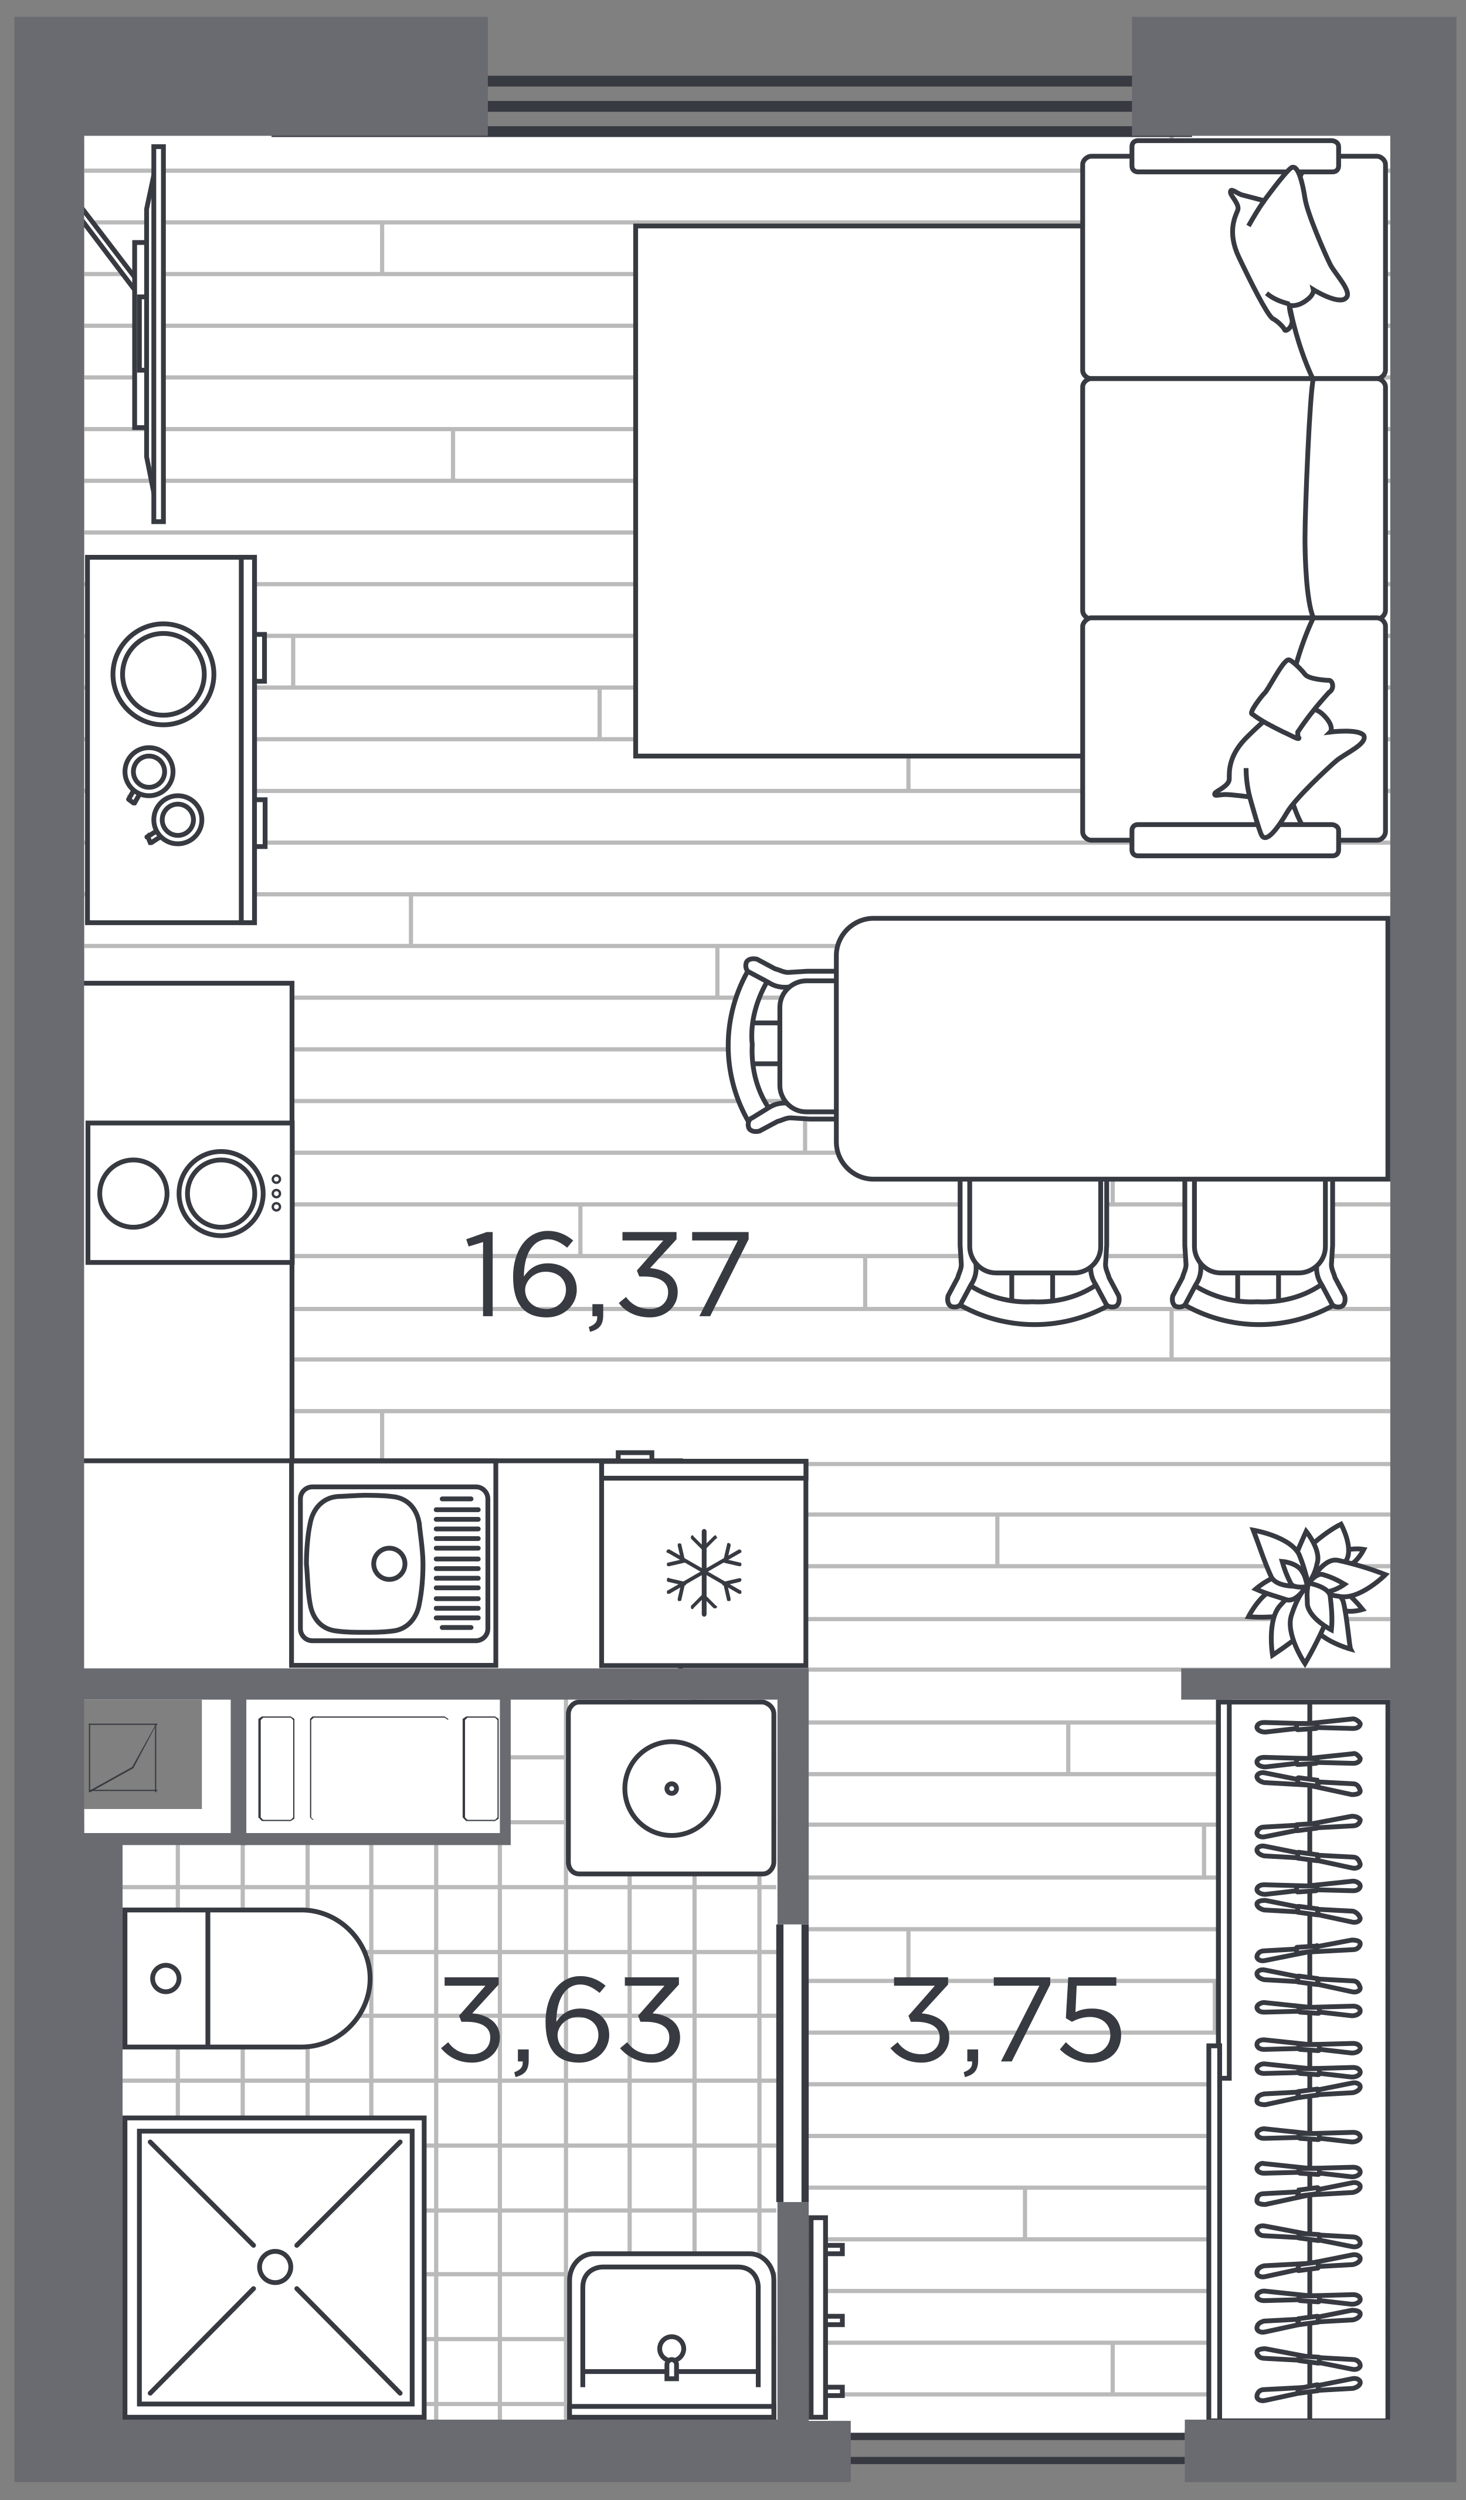 <?xml version="1.0" encoding="utf-8"?>
<!-- Generator: Adobe Illustrator 26.0.2, SVG Export Plug-In . SVG Version: 6.00 Build 0)  -->
<svg version="1.1" xmlns="http://www.w3.org/2000/svg" xmlns:xlink="http://www.w3.org/1999/xlink" x="0px" y="0px"
	 viewBox="0 0 122 208" style="enable-background:new 0 0 122 208;" xml:space="preserve">
<rect x="0" y="0" width="122" height="208" fill="#808080" stroke="none"/>
<style type="text/css">
	.st0{fill-rule:evenodd;clip-rule:evenodd;fill:#FFFFFF;}
	.st1{clip-path:url(#SVGID_00000129205229741652394140000012303257324941820061_);}
	.st2{fill:none;stroke:#BABABA;stroke-width:0.35;stroke-miterlimit:10;}
	.st3{clip-path:url(#SVGID_00000017486476587598589170000013054357212828849814_);}
	.st4{fill:#FFFFFF;stroke:#373A41;stroke-width:0.4;stroke-miterlimit:10;}
	.st5{fill-rule:evenodd;clip-rule:evenodd;fill:#FFFFFF;stroke:#373A41;stroke-width:0.4;stroke-miterlimit:10;}
	
		.st6{fill-rule:evenodd;clip-rule:evenodd;fill:#FFFFFF;stroke:#373A41;stroke-width:0.4;stroke-linecap:round;stroke-linejoin:round;stroke-miterlimit:10;}
	.st7{fill-rule:evenodd;clip-rule:evenodd;fill:#373A41;}
	.st8{fill-rule:evenodd;clip-rule:evenodd;fill:#FFFFFF;stroke:#373A41;stroke-width:0.2;stroke-miterlimit:10;}
	.st9{fill:none;stroke:#373A41;stroke-width:0.4;stroke-miterlimit:10;}
	.st10{fill-rule:evenodd;clip-rule:evenodd;fill:#696B71;}
	.st11{fill:#373A41;}
</style>
<g id="apartments">
	<polygon id="APT-97" class="st0" points="7.3,11.3 115.7,11.3 115.7,201.3 98.6,201.3 98.6,202.4 69.8,202.4 69.8,201.3 7.2,201.5 
		7,150.5 16.8,150.5 16.8,141.4 7,141.4 	"/>
</g>
<g id="texture">
	<g>
		<defs>
			<polygon id="SVGID_1_" points="9.1,201.7 9.1,153 42.1,153 42.1,141.3 64.6,141.3 64.6,201.7 			"/>
		</defs>
		<use xlink:href="#SVGID_1_"  style="overflow:visible;fill:#FFFFFF;"/>
		<clipPath id="SVGID_00000172402366064901154790000018241853867937163909_">
			<use xlink:href="#SVGID_1_"  style="overflow:visible;"/>
		</clipPath>
		<g style="clip-path:url(#SVGID_00000172402366064901154790000018241853867937163909_);">
			<g>
				<line class="st2" x1="64.9" y1="140.9" x2="-19.1" y2="140.9"/>
				<line class="st2" x1="64.9" y1="146.2" x2="-19.1" y2="146.2"/>
				<line class="st2" x1="64.9" y1="151.6" x2="-19.1" y2="151.6"/>
				<line class="st2" x1="64.9" y1="157" x2="-19.1" y2="157"/>
				<line class="st2" x1="64.9" y1="162.4" x2="-19.1" y2="162.4"/>
				<line class="st2" x1="64.9" y1="167.7" x2="-19.1" y2="167.7"/>
				<line class="st2" x1="64.9" y1="173.1" x2="-19.1" y2="173.1"/>
				<line class="st2" x1="64.9" y1="178.5" x2="-19.1" y2="178.5"/>
				<line class="st2" x1="64.9" y1="183.9" x2="-19.1" y2="183.9"/>
				<line class="st2" x1="64.9" y1="189.2" x2="-19.1" y2="189.2"/>
				<line class="st2" x1="64.9" y1="194.6" x2="-19.1" y2="194.6"/>
				<line class="st2" x1="64.9" y1="200" x2="-19.1" y2="200"/>
				<line class="st2" x1="64.9" y1="205.3" x2="-19.1" y2="205.3"/>
			</g>
			<g>
				<line class="st2" x1="4.1" y1="139.1" x2="4.1" y2="223.1"/>
				<line class="st2" x1="9.5" y1="139.1" x2="9.5" y2="223.1"/>
				<line class="st2" x1="14.8" y1="139.1" x2="14.8" y2="223.1"/>
				<line class="st2" x1="20.2" y1="139.1" x2="20.2" y2="223.1"/>
				<line class="st2" x1="25.6" y1="139.1" x2="25.6" y2="223.1"/>
				<line class="st2" x1="30.9" y1="139.1" x2="30.9" y2="223.1"/>
				<line class="st2" x1="36.3" y1="139.1" x2="36.3" y2="223.1"/>
				<line class="st2" x1="41.6" y1="139.1" x2="41.6" y2="223.1"/>
				<line class="st2" x1="47.1" y1="139.1" x2="47.1" y2="223.1"/>
				<line class="st2" x1="52.4" y1="139.1" x2="52.4" y2="223.1"/>
				<line class="st2" x1="57.8" y1="139.1" x2="57.8" y2="223.1"/>
				<line class="st2" x1="63.2" y1="139.1" x2="63.2" y2="223.1"/>
			</g>
		</g>
	</g>
	<g>
		<defs>
			<polygon id="SVGID_00000176746463154755737660000014802972379570114187_" points="67.3,141.3 7,141.3 7,11.2 115.7,11.2 
				115.7,202.1 67.3,202.2 			"/>
		</defs>
		<use xlink:href="#SVGID_00000176746463154755737660000014802972379570114187_"  style="overflow:visible;fill:#FFFFFF;"/>
		<clipPath id="SVGID_00000151504188931534713660000008943941231639593898_">
			<use xlink:href="#SVGID_00000176746463154755737660000014802972379570114187_"  style="overflow:visible;"/>
		</clipPath>
		<g style="clip-path:url(#SVGID_00000151504188931534713660000008943941231639593898_);">
			<g>
				<line class="st2" x1="-53.7" y1="104.5" x2="168.5" y2="104.5"/>
				<line class="st2" x1="-53.7" y1="100.2" x2="168.5" y2="100.2"/>
				<line class="st2" x1="-53.7" y1="95.9" x2="168.5" y2="95.9"/>
				<line class="st2" x1="-53.7" y1="91.6" x2="168.5" y2="91.6"/>
				<line class="st2" x1="-53.7" y1="87.3" x2="168.5" y2="87.3"/>
				<line class="st2" x1="-53.7" y1="83" x2="168.5" y2="83"/>
				<line class="st2" x1="-53.7" y1="78.7" x2="168.5" y2="78.7"/>
				<line class="st2" x1="-53.7" y1="74.4" x2="168.5" y2="74.4"/>
				<line class="st2" x1="-53.7" y1="70.1" x2="168.5" y2="70.1"/>
				<line class="st2" x1="-53.7" y1="65.8" x2="168.5" y2="65.8"/>
				<line class="st2" x1="-53.7" y1="61.5" x2="168.5" y2="61.5"/>
				<line class="st2" x1="-53.7" y1="57.2" x2="168.5" y2="57.2"/>
				<line class="st2" x1="-53.7" y1="52.9" x2="168.5" y2="52.9"/>
				<line class="st2" x1="-53.7" y1="48.6" x2="168.5" y2="48.6"/>
				<line class="st2" x1="-53.7" y1="44.3" x2="168.5" y2="44.3"/>
				<line class="st2" x1="-53.7" y1="40" x2="168.5" y2="40"/>
				<line class="st2" x1="-53.7" y1="35.7" x2="168.5" y2="35.7"/>
				<line class="st2" x1="-53.7" y1="31.4" x2="168.5" y2="31.4"/>
				<line class="st2" x1="-53.7" y1="27.1" x2="168.5" y2="27.1"/>
				<line class="st2" x1="-53.7" y1="22.8" x2="168.5" y2="22.8"/>
				<line class="st2" x1="-53.7" y1="18.5" x2="168.5" y2="18.5"/>
				<line class="st2" x1="-53.7" y1="14.2" x2="168.5" y2="14.2"/>
				<line class="st2" x1="-53.7" y1="9.9" x2="168.5" y2="9.9"/>
				<line class="st2" x1="-53.7" y1="5.6" x2="168.5" y2="5.6"/>
				<g>
					<line class="st2" x1="6.2" y1="18.5" x2="6.2" y2="14.2"/>
					<line class="st2" x1="31.8" y1="22.8" x2="31.8" y2="18.5"/>
					<line class="st2" x1="57.4" y1="27.1" x2="57.4" y2="22.8"/>
					<line class="st2" x1="83" y1="31.4" x2="83" y2="27.1"/>
					<line class="st2" x1="108.5" y1="35.7" x2="108.5" y2="31.4"/>
				</g>
				<g>
					<line class="st2" x1="12.1" y1="35.7" x2="12.1" y2="31.4"/>
					<line class="st2" x1="37.7" y1="40" x2="37.7" y2="35.7"/>
					<line class="st2" x1="63.3" y1="44.3" x2="63.3" y2="40"/>
					<line class="st2" x1="88.9" y1="48.6" x2="88.9" y2="44.3"/>
				</g>
				<g>
					<line class="st2" x1="24.4" y1="57.2" x2="24.4" y2="52.9"/>
					<line class="st2" x1="49.9" y1="61.5" x2="49.9" y2="57.2"/>
					<line class="st2" x1="75.6" y1="65.8" x2="75.6" y2="61.5"/>
					<line class="st2" x1="101.1" y1="70.1" x2="101.1" y2="65.8"/>
				</g>
				<g>
					<line class="st2" x1="100.2" y1="57.2" x2="100.2" y2="52.9"/>
				</g>
				<g>
					<line class="st2" x1="111.2" y1="83" x2="111.2" y2="78.7"/>
				</g>
				<g>
					<line class="st2" x1="67" y1="95.9" x2="67" y2="91.6"/>
					<line class="st2" x1="92.6" y1="100.2" x2="92.6" y2="95.9"/>
					<line class="st2" x1="118.2" y1="104.5" x2="118.2" y2="100.2"/>
				</g>
				<g>
					<line class="st2" x1="8.5" y1="74.4" x2="8.5" y2="70.1"/>
					<line class="st2" x1="34.2" y1="78.7" x2="34.2" y2="74.4"/>
					<line class="st2" x1="59.7" y1="83" x2="59.7" y2="78.7"/>
					<line class="st2" x1="85.3" y1="87.3" x2="85.3" y2="83"/>
					<line class="st2" x1="110.9" y1="91.6" x2="110.9" y2="87.3"/>
				</g>
				<g>
					<line class="st2" x1="22.7" y1="100.2" x2="22.7" y2="95.9"/>
					<line class="st2" x1="48.3" y1="104.5" x2="48.3" y2="100.2"/>
				</g>
				<g>
					<line class="st2" x1="72" y1="9.9" x2="72" y2="5.6"/>
					<line class="st2" x1="97.5" y1="14.2" x2="97.5" y2="9.9"/>
				</g>
			</g>
			<g>
				<line class="st2" x1="-53.7" y1="203.5" x2="168.5" y2="203.5"/>
				<line class="st2" x1="-53.7" y1="199.2" x2="168.5" y2="199.2"/>
				<line class="st2" x1="-53.7" y1="194.9" x2="168.5" y2="194.9"/>
				<line class="st2" x1="-53.7" y1="190.6" x2="168.5" y2="190.6"/>
				<line class="st2" x1="-53.7" y1="186.3" x2="168.5" y2="186.3"/>
				<line class="st2" x1="-53.7" y1="182" x2="168.5" y2="182"/>
				<line class="st2" x1="-53.7" y1="177.7" x2="168.5" y2="177.7"/>
				<line class="st2" x1="-53.7" y1="173.4" x2="168.5" y2="173.4"/>
				<line class="st2" x1="-53.7" y1="169.1" x2="168.5" y2="169.1"/>
				<line class="st2" x1="-53.7" y1="164.8" x2="168.5" y2="164.8"/>
				<line class="st2" x1="-53.7" y1="160.5" x2="168.5" y2="160.5"/>
				<line class="st2" x1="-53.7" y1="156.2" x2="168.5" y2="156.2"/>
				<line class="st2" x1="-53.7" y1="151.8" x2="168.5" y2="151.8"/>
				<line class="st2" x1="-53.7" y1="147.6" x2="168.5" y2="147.6"/>
				<line class="st2" x1="-53.7" y1="143.3" x2="168.5" y2="143.3"/>
				<line class="st2" x1="-53.7" y1="138.9" x2="168.5" y2="138.9"/>
				<line class="st2" x1="-53.7" y1="134.7" x2="168.5" y2="134.7"/>
				<line class="st2" x1="-53.7" y1="130.3" x2="168.5" y2="130.3"/>
				<line class="st2" x1="-53.7" y1="126" x2="168.5" y2="126"/>
				<line class="st2" x1="-53.7" y1="121.8" x2="168.5" y2="121.8"/>
				<line class="st2" x1="-53.7" y1="117.4" x2="168.5" y2="117.4"/>
				<line class="st2" x1="-53.7" y1="113.1" x2="168.5" y2="113.1"/>
				<line class="st2" x1="-53.7" y1="108.9" x2="168.5" y2="108.9"/>
				<line class="st2" x1="-53.7" y1="104.5" x2="168.5" y2="104.5"/>
				<g>
					<line class="st2" x1="6.2" y1="117.4" x2="6.2" y2="113.1"/>
					<line class="st2" x1="31.8" y1="121.8" x2="31.8" y2="117.4"/>
					<line class="st2" x1="57.4" y1="126" x2="57.4" y2="121.8"/>
					<line class="st2" x1="83" y1="130.3" x2="83" y2="126"/>
					<line class="st2" x1="108.5" y1="134.7" x2="108.5" y2="130.3"/>
				</g>
				<g>
					<line class="st2" x1="12.1" y1="134.7" x2="12.1" y2="130.3"/>
					<line class="st2" x1="37.7" y1="138.9" x2="37.7" y2="134.7"/>
					<line class="st2" x1="63.3" y1="143.3" x2="63.3" y2="138.9"/>
					<line class="st2" x1="88.9" y1="147.6" x2="88.9" y2="143.3"/>
				</g>
				<g>
					<line class="st2" x1="24.4" y1="156.2" x2="24.4" y2="151.8"/>
					<line class="st2" x1="49.9" y1="160.5" x2="49.9" y2="156.2"/>
					<line class="st2" x1="75.6" y1="164.8" x2="75.6" y2="160.5"/>
					<line class="st2" x1="101.1" y1="169.1" x2="101.1" y2="164.8"/>
				</g>
				<g>
					<line class="st2" x1="100.2" y1="156.2" x2="100.2" y2="151.8"/>
				</g>
				<g>
					<line class="st2" x1="111.2" y1="182" x2="111.2" y2="177.7"/>
				</g>
				<g>
					<line class="st2" x1="67" y1="194.9" x2="67" y2="190.6"/>
					<line class="st2" x1="92.6" y1="199.2" x2="92.6" y2="194.9"/>
					<line class="st2" x1="118.2" y1="203.5" x2="118.2" y2="199.2"/>
				</g>
				<g>
					<line class="st2" x1="8.5" y1="173.4" x2="8.5" y2="169.1"/>
					<line class="st2" x1="34.2" y1="177.7" x2="34.2" y2="173.4"/>
					<line class="st2" x1="59.7" y1="182" x2="59.7" y2="177.7"/>
					<line class="st2" x1="85.3" y1="186.3" x2="85.3" y2="182"/>
					<line class="st2" x1="110.9" y1="190.6" x2="110.9" y2="186.3"/>
				</g>
				<g>
					<line class="st2" x1="22.7" y1="199.2" x2="22.7" y2="194.9"/>
					<line class="st2" x1="48.3" y1="203.5" x2="48.3" y2="199.2"/>
				</g>
				<g>
					<line class="st2" x1="72" y1="108.9" x2="72" y2="104.5"/>
					<line class="st2" x1="97.5" y1="113.2" x2="97.5" y2="108.9"/>
				</g>
			</g>
		</g>
	</g>
</g>
<g id="sanitary">
	<g>
		<path class="st4" d="M64.4,142.6v12.3c0,0.5-0.4,1-0.9,1H48.2c-0.5,0-0.9-0.4-0.9-1v-12.3c0-0.5,0.4-1,0.9-1h15.3
			C64,141.7,64.4,142.1,64.4,142.6z"/>
		<g>
			<circle class="st4" cx="55.9" cy="148.8" r="3.9"/>
			<circle class="st4" cx="55.9" cy="148.8" r="0.4"/>
		</g>
	</g>
	<g>
		<g>
			<path class="st5" d="M10.4,158.9v11.4h14.7c3.1,0,5.7-2.6,5.7-5.7c0-3.1-2.6-5.7-5.7-5.7H10.4L10.4,158.9z"/>
			<line class="st4" x1="17.3" y1="170.3" x2="17.3" y2="158.9"/>
		</g>
		<circle class="st4" cx="13.8" cy="164.6" r="1.1"/>
	</g>
	<g>
		<path class="st5" d="M47.4,201.1v-1.2v-7v-3.2c0-1.2,0.9-2.2,2-2.2h13c1.1,0,2,1,2,2.2v3.2v7v1.2H47.4z"/>
		<path class="st4" d="M48.5,198.6v-8.3c0-1.2,0.9-1.7,1.7-1.7h11.2c1.2,0,1.7,0.9,1.7,1.7v8.3"/>
		<rect x="47.4" y="200.2" class="st4" width="17" height="0.9"/>
		<line class="st4" x1="48.5" y1="197.3" x2="63.2" y2="197.3"/>
		<g>
			<circle class="st4" cx="55.9" cy="195.4" r="1"/>
			<path class="st4" d="M56.3,197.9h-0.8v-1.2c0-0.2,0.2-0.4,0.4-0.4h0c0.2,0,0.4,0.2,0.4,0.4V197.9z"/>
		</g>
	</g>
	<g>
		<g>
			<rect x="10.4" y="176.2" class="st5" width="24.9" height="24.9"/>
			<rect x="11.6" y="177.3" class="st5" width="22.7" height="22.7"/>
		</g>
		<line class="st6" x1="24.7" y1="190.4" x2="33.3" y2="199.1"/>
		<line class="st6" x1="12.5" y1="178.2" x2="21.1" y2="186.8"/>
		<line class="st6" x1="24.7" y1="186.8" x2="33.3" y2="178.2"/>
		<line class="st6" x1="12.5" y1="199.1" x2="21.1" y2="190.4"/>
		<circle class="st5" cx="22.9" cy="188.6" r="1.3"/>
	</g>
	<rect x="6.4" y="81.8" class="st4" width="17.9" height="58.1"/>
	
		<rect x="22.2" y="105" transform="matrix(3.946982e-11 -1 1 3.946982e-11 -99.369 161.629)" class="st4" width="17.9" height="51"/>
	<g>
		<g>
			
				<rect x="50.1" y="121.6" transform="matrix(-1 -4.470525e-11 4.470525e-11 -1 117.166 260.168)" class="st4" width="17" height="17"/>
			<g>
				
					<rect x="50.1" y="121.6" transform="matrix(-1 -4.459822e-11 4.459822e-11 -1 117.169 244.578)" class="st4" width="17" height="1.4"/>
				
					<rect x="51.5" y="120.9" transform="matrix(-1 -4.235247e-11 4.235247e-11 -1 105.748 242.452)" class="st4" width="2.8" height="0.7"/>
			</g>
		</g>
		<g>
			<g>
				<path class="st7" d="M58.6,127.2L58.6,127.2c0.1,0,0.2,0.1,0.2,0.2v6.9c0,0.1-0.1,0.2-0.2,0.2l0,0c-0.1,0-0.2-0.1-0.2-0.2v-6.9
					C58.4,127.3,58.5,127.2,58.6,127.2z"/>
				<path class="st7" d="M57.5,127.8L57.5,127.8c0.1-0.1,0.2-0.1,0.2,0l0.9,0.9c0.1,0.1,0.1,0.2,0,0.2l0,0c-0.1,0.1-0.2,0.1-0.2,0
					l-0.9-0.9C57.5,127.9,57.5,127.8,57.5,127.8z"/>
				<path class="st7" d="M59.6,127.8L59.6,127.8c0.1,0.1,0.1,0.2,0,0.2l-0.9,0.9c-0.1,0.1-0.2,0.1-0.2,0l0,0c-0.1-0.1-0.1-0.2,0-0.2
					l0.9-0.9C59.5,127.7,59.6,127.7,59.6,127.8z"/>
				<path class="st7" d="M57.5,133.8L57.5,133.8c0.1,0.1,0.2,0.1,0.2,0l0.9-0.9c0.1-0.1,0.1-0.2,0-0.2l0,0c-0.1-0.1-0.2-0.1-0.2,0
					l-0.9,0.9C57.5,133.6,57.5,133.7,57.5,133.8z"/>
				<path class="st7" d="M59.6,133.8L59.6,133.8c0.1-0.1,0.1-0.2,0-0.2l-0.9-0.9c-0.1-0.1-0.2-0.1-0.2,0l0,0c-0.1,0.1-0.1,0.2,0,0.2
					l0.9,0.9C59.5,133.8,59.6,133.8,59.6,133.8z"/>
			</g>
			<g>
				<path class="st7" d="M61.7,129L61.7,129c0,0.1,0,0.2-0.1,0.2l-5.9,3.4c-0.1,0-0.2,0-0.2-0.1l0,0c0-0.1,0-0.2,0.1-0.2l5.9-3.4
					C61.5,128.9,61.6,128.9,61.7,129z"/>
				<path class="st7" d="M60.7,128.4L60.7,128.4c0.1,0,0.1,0.1,0.1,0.2l-0.3,1.3c0,0.1-0.1,0.1-0.2,0.1l0,0c-0.1,0-0.1-0.1-0.1-0.2
					l0.3-1.3C60.5,128.4,60.6,128.3,60.7,128.4z"/>
				<path class="st7" d="M61.7,130.2L61.7,130.2c0,0.1-0.1,0.1-0.2,0.1l-1.3-0.3c-0.1,0-0.1-0.1-0.1-0.2v0c0-0.1,0.1-0.1,0.2-0.1
					l1.3,0.3C61.7,130,61.7,130.1,61.7,130.2z"/>
				<path class="st7" d="M55.5,131.4L55.5,131.4c0,0.1,0,0.2,0.1,0.2l1.3,0.3c0.1,0,0.2,0,0.2-0.1v0c0-0.1,0-0.2-0.1-0.2l-1.3-0.3
					C55.6,131.2,55.5,131.3,55.5,131.4z"/>
				<path class="st7" d="M56.5,133.2L56.5,133.2c0.1,0,0.2,0,0.2-0.1l0.3-1.3c0-0.1,0-0.2-0.1-0.2l0,0c-0.1,0-0.2,0-0.2,0.1
					l-0.3,1.3C56.4,133.1,56.4,133.2,56.5,133.2z"/>
			</g>
			<g>
				<path class="st7" d="M55.5,129L55.5,129c0-0.1,0.1-0.1,0.2-0.1l5.9,3.4c0.1,0,0.1,0.1,0.1,0.2l0,0c0,0.1-0.1,0.1-0.2,0.1
					l-5.9-3.4C55.5,129.2,55.4,129.1,55.5,129z"/>
				<path class="st7" d="M55.5,130.2L55.5,130.2c0-0.1,0-0.2,0.1-0.2l1.3-0.3c0.1,0,0.2,0,0.2,0.1l0,0c0,0.1,0,0.2-0.1,0.2l-1.3,0.3
					C55.6,130.3,55.5,130.3,55.5,130.2z"/>
				<path class="st7" d="M56.5,128.4L56.5,128.4c0.1,0,0.2,0,0.2,0.1l0.3,1.3c0,0.1,0,0.2-0.1,0.2l0,0c-0.1,0-0.2,0-0.2-0.1
					l-0.3-1.3C56.4,128.5,56.4,128.4,56.5,128.4z"/>
				<path class="st7" d="M60.7,133.2L60.7,133.2c0.1,0,0.1-0.1,0.1-0.2l-0.3-1.3c0-0.1-0.1-0.1-0.2-0.1l0,0c-0.1,0-0.1,0.1-0.1,0.2
					l0.3,1.3C60.5,133.2,60.6,133.2,60.7,133.2z"/>
				<path class="st7" d="M61.7,131.4L61.7,131.4c0-0.1-0.1-0.1-0.2-0.1l-1.3,0.3c-0.1,0-0.1,0.1-0.1,0.2l0,0c0,0.1,0.1,0.1,0.2,0.1
					l1.3-0.3C61.7,131.5,61.7,131.5,61.7,131.4z"/>
			</g>
		</g>
	</g>
	<g>
		
			<rect x="24.3" y="121.6" transform="matrix(-1 -4.481228e-11 4.481228e-11 -1 65.562 260.148)" class="st5" width="17" height="17"/>
		<g>
			<path class="st5" d="M26,136.5h13.6c0.5,0,1-0.4,1-1v-10.8c0-0.5-0.4-1-1-1H26c-0.5,0-1,0.4-1,1v10.8C25,136,25.4,136.5,26,136.5
				z"/>
			<g>
				<g>
					<path class="st5" d="M30.3,124.4c0.4,0,1.6,0,2.3,0.1c1.3,0.1,2.1,1,2.3,2.3c0,0.3,0.3,2.1,0.3,3.3c0,1.2-0.1,2.3-0.3,3.3
						c-0.2,1.2-1,2.2-2.3,2.3c-0.8,0.1-1.6,0.1-2.3,0.1c-0.7,0-1.5,0-2.2-0.1c-1.3-0.1-2.1-1-2.3-2.3c-0.2-1.1-0.2-2.3-0.3-3.3
						c0-1,0.1-2.4,0.3-3.3c0.2-1.2,1-2.2,2.3-2.3C28.3,124.5,29.9,124.4,30.3,124.4L30.3,124.4z"/>
					<circle class="st5" cx="32.4" cy="130.1" r="1.3"/>
				</g>
				<g>
					<line class="st6" x1="39.2" y1="124.7" x2="36.8" y2="124.7"/>
					<line class="st6" x1="39.2" y1="135.4" x2="36.8" y2="135.4"/>
					<line class="st6" x1="39.8" y1="134.6" x2="36.3" y2="134.6"/>
					<line class="st6" x1="39.8" y1="133.8" x2="36.3" y2="133.8"/>
					<line class="st6" x1="39.8" y1="133" x2="36.3" y2="133"/>
					<line class="st6" x1="39.8" y1="132.1" x2="36.3" y2="132.1"/>
					<line class="st6" x1="39.8" y1="131.3" x2="36.3" y2="131.3"/>
					<line class="st6" x1="39.8" y1="130.5" x2="36.3" y2="130.5"/>
					<line class="st6" x1="39.8" y1="129.7" x2="36.3" y2="129.7"/>
					<line class="st6" x1="39.8" y1="128.8" x2="36.3" y2="128.8"/>
					<line class="st6" x1="39.8" y1="128" x2="36.3" y2="128"/>
					<line class="st6" x1="39.8" y1="127.2" x2="36.3" y2="127.2"/>
					<line class="st6" x1="39.8" y1="126.4" x2="36.3" y2="126.4"/>
					<line class="st6" x1="39.8" y1="125.6" x2="36.3" y2="125.6"/>
				</g>
			</g>
		</g>
	</g>
	<g>
		
			<rect x="10" y="90.8" transform="matrix(4.491880e-11 -1 1 4.491880e-11 -83.481 115.028)" class="st4" width="11.6" height="17"/>
		<g>
			<g>
				<circle class="st8" cx="23" cy="100.4" r="0.3"/>
				<circle class="st8" cx="23" cy="99.3" r="0.3"/>
				<circle class="st8" cx="23" cy="98.1" r="0.3"/>
			</g>
			<circle class="st5" cx="11.1" cy="99.3" r="2.8"/>
			<g>
				<circle class="st5" cx="18.4" cy="99.3" r="3.5"/>
				<circle class="st5" cx="18.4" cy="99.3" r="2.8"/>
			</g>
		</g>
	</g>
</g>
<g id="doors">
	<g>
		<rect x="69.8" y="202.4" class="st7" width="28.8" height="0.6"/>
		<rect x="69.8" y="204.4" class="st7" width="28.8" height="0.6"/>
	</g>
	<g>
		<rect x="66.7" y="160.1" class="st7" width="0.6" height="23.1"/>
		<rect x="64.6" y="160.1" class="st7" width="0.6" height="23.1"/>
	</g>
</g>
<g id="glazing">
	<g>
		<rect x="22.6" y="6.3" class="st7" width="76.6" height="0.9"/>
		<rect x="22.6" y="10.5" class="st7" width="76.6" height="0.9"/>
		<rect x="22.6" y="8.4" class="st7" width="76.6" height="0.9"/>
	</g>
</g>
<g id="technical">
	<g>
		<g>
			<rect x="7.4" y="143.4" class="st7" width="5.7" height="0.1"/>
			<rect x="7.4" y="148.9" class="st7" width="5.7" height="0.1"/>
			<rect x="7.4" y="143.4" class="st7" width="0.1" height="5.7"/>
			<rect x="12.9" y="143.4" class="st7" width="0.1" height="5.7"/>
		</g>
		<polygon class="st7" points="11,147 7.4,149 7.5,149.1 11.1,147.1 13,143.5 13,143.4 		"/>
	</g>
	<g>
		<path class="st7" d="M21.8,151.5h2.4l0.3-0.2V143l-0.3-0.2h-2.4l-0.3,0.2v8.2L21.8,151.5L21.8,151.5z M24.2,151.4h-2.3l-0.2-0.2
			v-8.1l0.2-0.2h2.3l0.2,0.2v8.1L24.2,151.4z"/>
		<path class="st7" d="M25.9,143.1v8.1l0.2,0.2H37l0.3-0.2v-8.1l-0.3-0.2H26.1L25.9,143.1L25.9,143.1z M26,142.8l-0.3,0.3L26,142.8
			H37l0.3,0.2v8.2l-0.3,0.2H26l-0.2-0.2l0-8.2L26,142.8z"/>
		<path class="st7" d="M38.8,151.5h2.4l0.3-0.2V143l-0.3-0.2h-2.4l-0.3,0.2v8.2L38.8,151.5L38.8,151.5z M41.2,151.4h-2.3l-0.2-0.2
			v-8.1l0.2-0.2h2.3l0.2,0.2v8.1L41.2,151.4z"/>
	</g>
</g>
<g id="furniture">
	<rect x="52.9" y="18.8" class="st4" width="44.1" height="44.1"/>
	<g>
		<rect x="84.2" y="105.6" class="st4" width="3.4" height="3"/>
		<path class="st4" d="M92.6,108.4c-4,2.4-9,2.4-13,0l0.9-1.6c1.6,1.1,3.6,1.6,5.4,1.5c2,0.1,4-0.4,5.6-1.6L92.6,108.4L92.6,108.4z"
			/>
		<path class="st4" d="M91.6,94.5L91.6,94.5c-0.4,0-0.7,0.3-0.7,0.7v7.9c0,0.1,0,0.1,0,0.3l-0.1,1.6c-0.1,0.7,0,1.3,0.4,1.9l0.8,1.5
			l0,0c0.1,0.3,0.5,0.4,0.8,0.3l0,0c0.3-0.1,0.4-0.5,0.3-0.9l-0.8-1.5c-0.1-0.4-0.3-0.7-0.3-1.1l0.1-1.6c0-0.1,0-0.3,0-0.4l0-7.9
			l0,0C92.4,94.8,92,94.5,91.6,94.5L91.6,94.5L91.6,94.5z"/>
		<path class="st4" d="M80.4,94.5L80.4,94.5c0.4,0,0.7,0.3,0.7,0.7v7.9c0,0.1,0,0.1,0,0.3l0.1,1.6c0.1,0.7,0,1.3-0.4,1.9l-0.8,1.5
			l0,0c-0.1,0.3-0.5,0.4-0.8,0.3l0,0c-0.3-0.1-0.4-0.5-0.3-0.9l0.8-1.5c0.1-0.4,0.3-0.7,0.3-1.1l-0.1-1.6c0-0.1,0-0.3,0-0.4v-7.9
			C79.7,94.8,80,94.5,80.4,94.5L80.4,94.5L80.4,94.5z"/>
		<path class="st4" d="M82.9,105.9L82.9,105.9c-1.3,0-2.2-1.1-2.2-2.2v-9.1c0-0.4,0.3-0.8,0.8-0.8h9.4c0.4,0,0.7,0.3,0.7,0.8v9.1
			l0,0c0,1.3-1.1,2.2-2.2,2.2H82.9L82.9,105.9z"/>
	</g>
	<g>
		<rect x="62.2" y="85.1" class="st4" width="3" height="3.4"/>
		<path class="st4" d="M62.4,93.5c-2.4-4-2.4-9,0-13l1.6,0.9C63,83,62.4,85,62.6,86.9c-0.1,2,0.4,4,1.6,5.6L62.4,93.5L62.4,93.5z"/>
		<path class="st4" d="M76.3,92.6L76.3,92.6c0-0.4-0.3-0.7-0.7-0.7h-7.9c-0.1,0-0.1,0-0.3,0l-1.6-0.1c-0.7-0.1-1.3,0-1.9,0.4
			L62.6,93l0,0c-0.3,0.1-0.4,0.5-0.3,0.8l0,0c0.1,0.3,0.5,0.4,0.9,0.3l1.5-0.8c0.4-0.1,0.7-0.3,1.1-0.3l1.6,0.1c0.1,0,0.3,0,0.4,0
			h7.9l0,0C76.1,93.4,76.3,93,76.3,92.6L76.3,92.6L76.3,92.6z"/>
		<path class="st4" d="M76.3,81.3L76.3,81.3c0,0.4-0.3,0.7-0.7,0.7h-7.9c-0.1,0-0.1,0-0.3,0l-1.6,0.1c-0.7,0.1-1.3,0-1.9-0.4
			l-1.5-0.8l0,0c-0.3-0.1-0.4-0.5-0.3-0.8l0,0c0.1-0.3,0.5-0.4,0.9-0.3l1.5,0.8c0.4,0.1,0.7,0.3,1.1,0.3l1.6-0.1c0.1,0,0.3,0,0.4,0
			h7.9C76.1,80.7,76.3,80.9,76.3,81.3L76.3,81.3L76.3,81.3z"/>
		<path class="st4" d="M64.9,83.8L64.9,83.8c0-1.3,1.1-2.2,2.2-2.2h9.1c0.4,0,0.8,0.3,0.8,0.8v9.4c0,0.4-0.3,0.7-0.8,0.7h-9.1l0,0
			c-1.3,0-2.2-1.1-2.2-2.2V83.8L64.9,83.8z"/>
	</g>
	<g>
		<rect x="103" y="105.6" class="st4" width="3.4" height="3"/>
		<path class="st4" d="M111.3,108.4c-4,2.4-9,2.4-13,0l0.9-1.6c1.6,1.1,3.6,1.6,5.4,1.5c2,0.1,4-0.4,5.6-1.6L111.3,108.4
			L111.3,108.4z"/>
		<path class="st4" d="M110.4,94.5L110.4,94.5c-0.4,0-0.7,0.3-0.7,0.7l0,7.9c0,0.1,0,0.1,0,0.3l-0.1,1.6c-0.1,0.7,0,1.3,0.4,1.9
			l0.8,1.5l0,0c0.1,0.3,0.5,0.4,0.8,0.3l0,0c0.3-0.1,0.4-0.5,0.3-0.9l-0.8-1.5c-0.1-0.4-0.3-0.7-0.3-1.1l0.1-1.6c0-0.1,0-0.3,0-0.4
			v-7.9l0,0C111.2,94.8,110.8,94.5,110.4,94.5L110.4,94.5L110.4,94.5z"/>
		<path class="st4" d="M99.1,94.5L99.1,94.5c0.4,0,0.7,0.3,0.7,0.7v7.9c0,0.1,0,0.1,0,0.3l0.1,1.6c0.1,0.7,0,1.3-0.4,1.9l-0.8,1.5
			l0,0c-0.1,0.3-0.5,0.4-0.8,0.3l0,0c-0.3-0.1-0.4-0.5-0.3-0.9l0.8-1.5c0.1-0.4,0.3-0.7,0.3-1.1l-0.1-1.6c0-0.1,0-0.3,0-0.4v-7.9
			C98.5,94.8,98.7,94.5,99.1,94.5L99.1,94.5L99.1,94.5z"/>
		<path class="st4" d="M101.6,105.9L101.6,105.9c-1.3,0-2.2-1.1-2.2-2.2l0-9.1c0-0.4,0.3-0.8,0.8-0.8h9.4c0.4,0,0.7,0.3,0.7,0.8v9.1
			l0,0c0,1.3-1.1,2.2-2.2,2.2H101.6L101.6,105.9z"/>
	</g>
	<g>
		<path class="st4" d="M90.8,13h23.8c0.3,0,0.7,0.3,0.7,0.7v17.1c0,0.3-0.3,0.7-0.7,0.7H90.8c-0.3,0-0.7-0.3-0.7-0.7V13.7
			C90.1,13.3,90.5,13,90.8,13z"/>
		<path class="st4" d="M109.3,13c0,0-2.4,2.3-2.4,8.1s2.4,10.5,2.4,10.5"/>
		<path class="st4" d="M90.8,31.5h23.8c0.3,0,0.7,0.3,0.7,0.7v18.6c0,0.3-0.3,0.7-0.7,0.7H90.8c-0.3,0-0.7-0.3-0.7-0.7V32.2
			C90.1,31.8,90.5,31.5,90.8,31.5z"/>
		<path class="st4" d="M109.3,31.5c-0.3,1-0.7,10.9-0.7,13.3c0,1.5,0.1,5.2,0.7,6.6"/>
		<path class="st4" d="M90.8,51.4h23.8c0.3,0,0.7,0.3,0.7,0.7v17.1c0,0.3-0.3,0.7-0.7,0.7H90.8c-0.3,0-0.7-0.3-0.7-0.7V52.1
			C90.1,51.8,90.5,51.4,90.8,51.4z"/>
		<path class="st4" d="M109.3,70c0,0-2.4-2.3-2.4-8.1s2.4-10.5,2.4-10.5"/>
		<path class="st4" d="M111.4,12.2v1.6c0,0.3-0.2,0.5-0.5,0.5H94.7c-0.3,0-0.5-0.2-0.5-0.5v-1.6c0-0.3,0.2-0.5,0.5-0.5h16.1
			C111.1,11.7,111.4,11.9,111.4,12.2z"/>
		<path class="st4" d="M111.4,69.1v1.6c0,0.3-0.2,0.5-0.5,0.5H94.7c-0.3,0-0.5-0.2-0.5-0.5v-1.6c0-0.3,0.2-0.5,0.5-0.5h16.1
			C111.1,68.6,111.4,68.8,111.4,69.1z"/>
		<g>
			<path class="st4" d="M105.2,16.7c0,0-1.5-0.4-1.9-0.5c-0.5-0.2-0.9-0.6-0.9-0.2c0,0.3,0.8,1,0.6,1.5c-0.2,0.5-0.9,1.8,0.1,3.9
				s2.3,4.7,2.8,5.1c0.4,0.2,0.8,0.6,1,0.9c0,0.3,0.8-0.2,0.6-0.9c-0.1-0.4-0.2-0.7-0.2-1.1c0.5,0.1,1-0.1,1.4-0.4
				c0.7-0.5,0.6-0.9,0.6-0.9s2.1,1.3,2.7,0.7c0.6-0.5-0.9-2-1.3-2.8c-0.4-0.8-1.9-4.2-2.1-5.5c-0.2-1.3-0.6-3-1.2-2.5
				C106.8,14.5,105.2,16.7,105.2,16.7L105.2,16.7z"/>
			<path class="st4" d="M105.2,16.7c-0.5,0.7-0.9,1.4-1.3,2.1"/>
			<path class="st4" d="M107.3,25.3c-0.7-0.2-1.3-0.4-1.9-0.9"/>
		</g>
		<g>
			<g>
				<path class="st4" d="M104,66.3c0,0-1.5-0.2-2-0.2c-0.6,0-1,0.2-0.9-0.1c0.1-0.2,1.2-0.6,1.2-1.2c0-0.6-0.1-2,1.6-3.6
					c1.6-1.6,4-3.5,4.5-3.6c0.5,0,0.9-0.2,1.3-0.5c0.1-0.2,0.7,0.5,0.2,1c-0.2,0.3-0.5,0.6-0.6,0.9c0.5,0.1,0.9,0.5,1.2,0.9
					c0.5,0.7,0.2,1,0.2,1s2.4-0.3,2.8,0.3c0.3,0.7-1.6,1.5-2.3,2.1c-0.7,0.6-3.4,3.1-4.1,4.3c-0.7,1.2-1.7,2.6-2.1,1.9
					C104.8,69.2,104,66.3,104,66.3L104,66.3z"/>
				<path class="st4" d="M104,66.3c-0.2-0.8-0.3-1.6-0.3-2.4 M109.4,59.2c-0.7-0.1-1.4-0.1-2.1,0.1"/>
			</g>
			<path class="st4" d="M108,60.9c0.8-1.2,1.6-2.2,2.6-3.3c0.5-0.3,0.3-1,0-1s-1.7-0.1-2-0.5s-1.2-1.3-1.4-1.2
				c-0.5,0.1-1.7,2.6-2,2.8c-0.2,0.2-1.3,1.6-1,1.7c0.8,0.6,1.6,1,2.6,1.5c0.5,0.2,1.3,0.7,1.3,0.5C108,61.3,108,61.2,108,60.9
				L108,60.9z"/>
		</g>
	</g>
	<path class="st4" d="M115.5,98.1H72.7c-1.7,0-3.1-1.4-3.1-3.1V79.5c0-1.7,1.4-3.1,3.1-3.1h42.8V98.1z"/>
	<g>
		<g>
			
				<rect x="-1" y="54.6" transform="matrix(8.602256e-11 1 -1 8.602256e-11 75.779 47.364)" class="st4" width="30.4" height="13.9"/>
			<g>
				
					<rect x="19.6" y="54.2" transform="matrix(-1.836970e-16 1 -1 -1.836970e-16 76.211 33.179)" class="st4" width="3.9" height="1"/>
				
					<rect x="19.6" y="67.9" transform="matrix(-1.836970e-16 1 -1 -1.836970e-16 89.963 46.931)" class="st4" width="3.9" height="1"/>
			</g>
			
				<rect x="5.4" y="61" transform="matrix(1.368931e-11 1 -1 1.368931e-11 82.179 40.961)" class="st4" width="30.4" height="1.1"/>
		</g>
		<g>
			<g>
				<path class="st4" d="M9.4,56.1c0-2.3,1.9-4.2,4.2-4.2s4.2,1.9,4.2,4.2s-1.9,4.2-4.2,4.2S9.4,58.4,9.4,56.1z"/>
				<circle class="st4" cx="13.6" cy="56.1" r="3.4"/>
			</g>
			<g>
				<path class="st4" d="M10.7,66.5l0.8-1.4l0.5,0.3l-0.8,1.4c0,0-0.1,0-0.1,0L10.7,66.5C10.7,66.6,10.7,66.6,10.7,66.5z"/>
				<g>
					<circle class="st4" cx="12.4" cy="64.2" r="2"/>
					<circle class="st4" cx="12.4" cy="64.2" r="1.3"/>
				</g>
			</g>
			<g>
				<path class="st4" d="M12.3,69.6l1.4-0.9l0.3,0.5l-1.4,0.9c0,0-0.1,0-0.1,0L12.3,69.6C12.2,69.7,12.2,69.6,12.3,69.6z"/>
				<g>
					<circle class="st4" cx="14.8" cy="68.2" r="2"/>
					<circle class="st4" cx="14.8" cy="68.2" r="1.3"/>
				</g>
			</g>
		</g>
	</g>
	<g>
		<polygon class="st4" points="6.5,17.9 6.5,16.9 12,24.1 11.5,24.5 		"/>
		
			<rect x="4.1" y="27.2" transform="matrix(4.503846e-11 1 -1 4.503846e-11 39.605 16.074)" class="st4" width="15.4" height="1.2"/>
		<g>
			<path class="st4" d="M13,30.8h-1.4v-6.1H13"/>
			<path class="st4" d="M12.9,41.5L12.2,38V17.4l0.7-3.3"/>
			<path class="st4" d="M12.8,12.2h0.8v31.2h-0.8V12.2z"/>
		</g>
	</g>
	<g>
		<g>
			<rect x="68.1" y="198.6" class="st4" width="2" height="0.7"/>
			<rect x="68.1" y="192.7" class="st4" width="2" height="0.7"/>
			<rect x="68.1" y="186.8" class="st4" width="2" height="0.7"/>
		</g>
		<path class="st4" d="M67.5,201.1v-16.6h1.2v16.6H67.5z"/>
	</g>
	<g>
		<g>
			<rect x="101.4" y="141.6" class="st4" width="14.1" height="59.8"/>
		</g>
		<g>
			<rect x="101.4" y="141.6" class="st4" width="0.9" height="31.3"/>
			<rect x="100.6" y="170.2" class="st4" width="0.9" height="31.2"/>
		</g>
		<line class="st9" x1="109" y1="141.6" x2="109" y2="201.5"/>
		<g>
			<g>
				<path class="st4" d="M105.2,182.5l3.8-0.2l3.5-0.7c0.4-0.1,0.7,0.1,0.7,0.3c0,0.2-0.2,0.4-0.6,0.5l-3.6,0.2l-3.7,0.8
					c-0.4,0-0.7-0.1-0.7-0.3C104.6,182.7,104.8,182.5,105.2,182.5L105.2,182.5z"/>
				<path class="st4" d="M108.1,182.2l1.5-0.2c0.1,0,0.1,0,0.1,0.1v0.3c0,0.1,0,0.1-0.1,0.1l0,0l-1.5,0.2c-0.1,0-0.1,0-0.1-0.1
					L108.1,182.2L108.1,182.2L108.1,182.2z"/>
			</g>
			<g>
				<path class="st4" d="M105.2,177.1l3.8,0.4l3.6-0.1c0.4,0,0.6,0.2,0.6,0.4s-0.3,0.4-0.7,0.4l-3.5-0.4l-3.8,0.1
					c-0.4,0-0.6-0.2-0.6-0.4C104.6,177.3,104.9,177.1,105.2,177.1L105.2,177.1z"/>
				<path class="st4" d="M108.1,177.5v0.3c0,0.1,0.1,0.1,0.1,0.1l0,0l1.5,0.1c0.1,0,0.1-0.1,0.1-0.1l0,0v-0.3c0-0.1-0.1-0.1-0.1-0.1
					H108.1C108.1,177.4,108.1,177.5,108.1,177.5z"/>
			</g>
			<g>
				<path class="st4" d="M105.2,188.5l3.8-0.2l3.5-0.7c0.4-0.1,0.7,0.1,0.7,0.3c0,0.2-0.2,0.4-0.6,0.5l-3.6,0.2l-3.7,0.8
					c-0.4,0.1-0.7-0.1-0.7-0.3C104.6,188.8,104.8,188.6,105.2,188.5L105.2,188.5z"/>
				<path class="st4" d="M108.1,188.4l1.5-0.2c0.1,0,0.1,0,0.1,0.1v0.3c0,0.1,0,0.1-0.1,0.1l0,0l-1.5,0.2c-0.1,0-0.1,0-0.1-0.1
					L108.1,188.4L108.1,188.4L108.1,188.4z"/>
			</g>
			<g>
				<path class="st4" d="M105.3,185.2l3.7,0.7l3.6,0.2c0.4,0,0.6,0.3,0.6,0.5s-0.3,0.4-0.7,0.3l-3.5-0.7l-3.8-0.2
					c-0.4,0-0.6-0.3-0.6-0.5S104.9,185.1,105.3,185.2z"/>
				<path class="st4" d="M108.1,185.8v0.3c0,0.1,0,0.1,0.1,0.1l0,0l1.5,0.2c0.1,0,0.1,0,0.1-0.1l0,0V186c0-0.1,0-0.1-0.1-0.1l0,0
					L108.1,185.8C108.1,185.7,108.1,185.7,108.1,185.8L108.1,185.8L108.1,185.8z"/>
			</g>
			<g>
				<path class="st4" d="M105.2,180l3.8,0.4l3.6-0.1c0.4,0,0.6,0.2,0.6,0.4c0,0.2-0.3,0.4-0.7,0.4l-3.5-0.4l-3.8,0.1
					c-0.4,0-0.6-0.2-0.6-0.4S104.9,179.9,105.2,180L105.2,180z"/>
				<path class="st4" d="M108.1,180.4v0.3c0,0.1,0.1,0.1,0.1,0.1l1.5,0.1c0.1,0,0.1-0.1,0.1-0.1l0,0v-0.3c0-0.1-0.1-0.1-0.1-0.1l0,0
					H108.1C108.1,180.3,108.1,180.3,108.1,180.4L108.1,180.4L108.1,180.4z"/>
			</g>
			<g>
				<path class="st4" d="M105.2,174.2l3.8-0.2l3.5-0.7c0.4-0.1,0.7,0.1,0.7,0.3c0,0.2-0.2,0.4-0.6,0.5l-3.6,0.2l-3.7,0.8
					c-0.4,0-0.7-0.1-0.7-0.3C104.6,174.4,104.8,174.3,105.2,174.2L105.2,174.2z"/>
				<path class="st4" d="M108.1,174l1.5-0.2c0.1,0,0.1,0,0.1,0.1v0.3c0,0.1,0,0.1-0.1,0.1l0,0l-1.5,0.2c-0.1,0-0.1,0-0.1-0.1
					L108.1,174C108,174,108.1,174,108.1,174L108.1,174z"/>
			</g>
			<g>
				<path class="st4" d="M105.2,171.7l3.8,0.4l3.6-0.1c0.4,0,0.6,0.2,0.6,0.4s-0.3,0.4-0.7,0.4l-3.5-0.4l-3.8,0.1
					c-0.4,0-0.6-0.2-0.6-0.4C104.6,171.9,104.9,171.7,105.2,171.7L105.2,171.7z"/>
				<path class="st4" d="M108.1,172.1v0.3c0,0.1,0.1,0.1,0.1,0.1l1.5,0.1c0.1,0,0.1-0.1,0.1-0.1l0,0v-0.3c0-0.1-0.1-0.1-0.1-0.1l0,0
					H108.1C108.1,172,108.1,172.1,108.1,172.1L108.1,172.1L108.1,172.1z"/>
			</g>
			<g>
				<path class="st4" d="M105.2,166.6l3.8,0.4l3.6-0.1c0.4,0,0.6,0.2,0.6,0.4c0,0.2-0.3,0.4-0.7,0.4l-3.5-0.4l-3.8,0.1
					c-0.4,0-0.6-0.2-0.6-0.4C104.6,166.8,104.9,166.6,105.2,166.6L105.2,166.6z"/>
				<path class="st4" d="M108.1,167v0.3c0,0.1,0.1,0.1,0.1,0.1l1.5,0.1c0.1,0,0.1-0.1,0.1-0.1l0,0v-0.3c0-0.1-0.1-0.1-0.1-0.1l0,0
					H108.1C108.1,166.9,108.1,167,108.1,167L108.1,167L108.1,167z"/>
			</g>
			<g>
				<path class="st4" d="M105.2,193.1l3.8-0.2l3.5-0.7c0.4,0,0.7,0.1,0.7,0.3s-0.2,0.4-0.6,0.5l-3.6,0.2l-3.7,0.8
					c-0.4,0.1-0.7-0.1-0.7-0.3C104.6,193.4,104.8,193.2,105.2,193.1L105.2,193.1z"/>
				<path class="st4" d="M108.1,192.9l1.5-0.2c0.1,0,0.1,0,0.1,0.1v0.3c0,0.1,0,0.1-0.1,0.1l0,0l-1.5,0.2c-0.1,0-0.1,0-0.1-0.1l0,0
					L108.1,192.9C108,192.9,108.1,192.9,108.1,192.9L108.1,192.9L108.1,192.9z"/>
			</g>
			<g>
				<path class="st4" d="M105.2,198.8l3.8-0.2l3.5-0.7c0.4-0.1,0.7,0.1,0.7,0.3c0,0.2-0.2,0.4-0.6,0.5l-3.6,0.2l-3.7,0.8
					c-0.4,0.1-0.7-0.1-0.7-0.3C104.6,199.1,104.8,198.8,105.2,198.8L105.2,198.8z"/>
				<path class="st4" d="M108.1,198.7C108.1,198.7,108,198.7,108.1,198.7L108,199c0,0.1,0,0.1,0.1,0.1l1.5-0.2l0,0
					c0.1,0,0.1,0,0.1-0.1v-0.3c0-0.1,0-0.1-0.1-0.1L108.1,198.7L108.1,198.7z"/>
			</g>
			<g>
				<path class="st4" d="M105.3,195.4c-0.4,0-0.7,0.1-0.7,0.3c0,0.2,0.2,0.5,0.6,0.5l3.8,0.2l3.5,0.7c0.4,0.1,0.7-0.1,0.7-0.3
					c0-0.2-0.2-0.5-0.6-0.5l-3.6-0.2L105.3,195.4L105.3,195.4z"/>
				<path class="st4" d="M108.1,196L108.1,196C108.1,196,108.1,195.9,108.1,196l1.6,0.1l0,0c0.1,0,0.1,0,0.1,0.1v0.3l0,0
					c0,0.1,0,0.1-0.1,0.1l-1.5-0.2l0,0c-0.1,0-0.1,0-0.1-0.1V196L108.1,196z"/>
			</g>
			<g>
				<path class="st4" d="M105.2,190.6c-0.3,0-0.6,0.2-0.6,0.4c0,0.2,0.2,0.4,0.6,0.4l3.8-0.1l3.5,0.4c0.4,0,0.7-0.2,0.7-0.4
					s-0.2-0.4-0.6-0.4L109,191L105.2,190.6L105.2,190.6z"/>
				<path class="st4" d="M108.1,191v0.3c0,0.1,0.1,0.1,0.1,0.1l0,0l1.5,0.1c0.1,0,0.1-0.1,0.1-0.1v-0.3c0-0.1-0.1-0.1-0.1-0.1l0,0
					H108.1C108.1,190.9,108.1,191,108.1,191L108.1,191L108.1,191z"/>
			</g>
			<g>
				<path class="st4" d="M105.2,169.7l3.8,0.4l3.6-0.1c0.4,0,0.6,0.2,0.6,0.4c0,0.2-0.3,0.4-0.7,0.4l-3.5-0.4l-3.8,0.1
					c-0.4,0-0.6-0.2-0.6-0.4C104.6,169.8,104.9,169.7,105.2,169.7L105.2,169.7z"/>
				<path class="st4" d="M108.1,170.1v0.3c0,0.1,0.1,0.1,0.1,0.1l0,0l1.5,0.1c0.1,0,0.1-0.1,0.1-0.1l0,0v-0.3c0-0.1-0.1-0.1-0.1-0.1
					H108.1C108.1,170,108.1,170,108.1,170.1z"/>
			</g>
		</g>
		<g>
			<g>
				<path class="st4" d="M112.6,148.4l-3.8-0.2l-3.5-0.7c-0.4-0.1-0.7,0.1-0.7,0.3s0.2,0.4,0.6,0.5l3.6,0.2l3.7,0.8
					c0.4,0,0.7-0.1,0.7-0.3C113.1,148.6,112.9,148.4,112.6,148.4L112.6,148.4z"/>
				<path class="st4" d="M109.6,148.1l-1.5-0.2c-0.1,0-0.1,0-0.1,0.1v0.3c0,0.1,0,0.1,0.1,0.1l0,0l1.5,0.2c0.1,0,0.1,0,0.1-0.1
					L109.6,148.1L109.6,148.1L109.6,148.1z"/>
			</g>
			<g>
				<path class="st4" d="M112.6,143l-3.8,0.4l-3.6-0.1c-0.4,0-0.6,0.2-0.6,0.4s0.3,0.4,0.7,0.4l3.5-0.4l3.8,0.1
					c0.4,0,0.6-0.2,0.6-0.4C113.1,143.2,112.8,143,112.6,143L112.6,143z"/>
				<path class="st4" d="M109.6,143.4v0.3c0,0.1-0.1,0.1-0.1,0.1l0,0l-1.5,0.1c-0.1,0-0.1-0.1-0.1-0.1l0,0v-0.3
					c0-0.1,0.1-0.1,0.1-0.1H109.6C109.6,143.3,109.6,143.4,109.6,143.4z"/>
			</g>
			<g>
				<path class="st4" d="M112.6,154.5l-3.8-0.2l-3.5-0.7c-0.4-0.1-0.7,0.1-0.7,0.3c0,0.2,0.2,0.4,0.6,0.5l3.6,0.2l3.7,0.8
					c0.4,0.1,0.7-0.1,0.7-0.3C113.1,154.7,112.9,154.5,112.6,154.5L112.6,154.5z"/>
				<path class="st4" d="M109.6,154.3l-1.5-0.2c-0.1,0-0.1,0-0.1,0.1v0.3c0,0.1,0,0.1,0.1,0.1l0,0l1.5,0.2c0.1,0,0.1,0,0.1-0.1
					L109.6,154.3L109.6,154.3L109.6,154.3z"/>
			</g>
			<g>
				<path class="st4" d="M112.5,151.1l-3.7,0.7l-3.6,0.2c-0.4,0-0.6,0.3-0.6,0.5c0,0.2,0.3,0.4,0.7,0.3l3.5-0.7l3.8-0.2
					c0.4,0,0.6-0.3,0.6-0.5C113.1,151.2,112.8,151.1,112.5,151.1z"/>
				<path class="st4" d="M109.6,151.7v0.3c0,0.1,0,0.1-0.1,0.1l0,0l-1.5,0.2c-0.1,0-0.1,0-0.1-0.1l0,0v-0.3c0-0.1,0-0.1,0.1-0.1l0,0
					L109.6,151.7C109.6,151.6,109.6,151.6,109.6,151.7L109.6,151.7L109.6,151.7z"/>
			</g>
			<g>
				<path class="st4" d="M112.6,145.9l-3.8,0.4l-3.6-0.1c-0.4,0-0.6,0.2-0.6,0.4c0,0.2,0.3,0.4,0.7,0.4l3.5-0.4l3.8,0.1
					c0.4,0,0.6-0.2,0.6-0.4C113.1,146.1,112.8,145.8,112.6,145.9L112.6,145.9z"/>
				<path class="st4" d="M109.6,146.3v0.3c0,0.1-0.1,0.1-0.1,0.1l-1.5,0.1c-0.1,0-0.1-0.1-0.1-0.1l0,0v-0.3c0-0.1,0.1-0.1,0.1-0.1
					l0,0H109.6C109.6,146.2,109.6,146.2,109.6,146.3L109.6,146.3L109.6,146.3z"/>
			</g>
			<g>
				<path class="st4" d="M112.6,159l-3.8-0.2l-3.5-0.7c-0.4,0-0.7,0.1-0.7,0.3c0,0.2,0.2,0.4,0.6,0.5l3.6,0.2l3.7,0.8
					c0.4,0.1,0.7-0.1,0.7-0.3C113.1,159.3,112.9,159.1,112.6,159L112.6,159z"/>
				<path class="st4" d="M109.6,158.8l-1.5-0.2c-0.1,0-0.1,0-0.1,0.1v0.3c0,0.1,0,0.1,0.1,0.1l0,0l1.5,0.2c0.1,0,0.1,0,0.1-0.1l0,0
					L109.6,158.8C109.7,158.8,109.6,158.8,109.6,158.8L109.6,158.8L109.6,158.8z"/>
			</g>
			<g>
				<path class="st4" d="M112.6,164.8l-3.8-0.2l-3.5-0.7c-0.4-0.1-0.7,0.1-0.7,0.3c0,0.2,0.2,0.4,0.6,0.5l3.6,0.2l3.7,0.8
					c0.4,0.1,0.7-0.1,0.7-0.3C113.1,165,112.9,164.8,112.6,164.8L112.6,164.8z"/>
				<path class="st4" d="M109.6,164.6C109.6,164.6,109.7,164.6,109.6,164.6l0.1,0.4c0,0.1,0,0.1-0.1,0.1l-1.5-0.2l0,0
					c-0.1,0-0.1,0-0.1-0.1v-0.3c0-0.1,0-0.1,0.1-0.1L109.6,164.6L109.6,164.6z"/>
			</g>
			<g>
				<path class="st4" d="M112.5,161.4c0.4,0,0.7,0.1,0.7,0.3c0,0.2-0.2,0.5-0.6,0.5l-3.8,0.2l-3.5,0.7c-0.4,0.1-0.7-0.1-0.7-0.3
					c0-0.2,0.2-0.5,0.6-0.5l3.6-0.2L112.5,161.4L112.5,161.4z"/>
				<path class="st4" d="M109.6,161.9L109.6,161.9C109.6,161.9,109.6,161.8,109.6,161.9L108,162l0,0c-0.1,0-0.1,0-0.1,0.1v0.3l0,0
					c0,0.1,0,0.1,0.1,0.1l1.5-0.2l0,0c0.1,0,0.1,0,0.1-0.1V161.9L109.6,161.9z"/>
			</g>
			<g>
				<path class="st4" d="M112.6,156.5c0.3,0,0.6,0.2,0.6,0.4c0,0.2-0.2,0.4-0.6,0.4l-3.8-0.1l-3.5,0.4c-0.4,0-0.7-0.2-0.7-0.4
					c0-0.2,0.2-0.4,0.6-0.4l3.6,0.1L112.6,156.5L112.6,156.5z"/>
				<path class="st4" d="M109.6,156.9v0.3c0,0.1-0.1,0.1-0.1,0.1l0,0l-1.5,0.1c-0.1,0-0.1-0.1-0.1-0.1V157c0-0.1,0.1-0.1,0.1-0.1
					l0,0H109.6C109.6,156.8,109.6,156.9,109.6,156.9L109.6,156.9L109.6,156.9z"/>
			</g>
		</g>
	</g>
	<g>
		<path class="st4" d="M110.6,132.7c0,0,1-0.6,1.5-0.2c0.5,0.5,0.9,0.9,1.3,1.4c0,0-1.3,0.4-2-0.1
			C111.1,133.4,110.8,133,110.6,132.7L110.6,132.7z"/>
		<path class="st4" d="M110.8,130.3c0,0,0.2-1.2,0.8-1.3c0.6-0.1,1.3-0.2,1.9-0.1c0,0-0.6,1.2-1.4,1.4
			C111.6,130.3,111.2,130.3,110.8,130.3z"/>
		<path class="st4" d="M108.6,132.2c0,0-0.3,2.1-1.3,2.2c-1.1,0.1-2.2,0.2-3.4,0.1c0,0,1.1-2.2,2.5-2.4
			C107.1,132,107.8,132,108.6,132.2z"/>
		<path class="st4" d="M108.9,131.9c0,0,1.2,2.2,0.3,3.2c-1,1-2.1,1.8-3.3,2.6c0,0-0.5-3,0.7-4.2C107.2,132.8,108,132.2,108.9,131.9
			L108.9,131.9z"/>
		<path class="st4" d="M111.6,126.8c0,0,1.2,2.2,0.3,3.2c-1,1-2.1,1.8-3.3,2.6c0,0-0.5-3,0.7-4.2C110,127.8,110.8,127.2,111.6,126.8
			L111.6,126.8z"/>
		<path class="st4" d="M109.1,134.6c0,1.7,3.3,2.6,3.3,2.6c-0.1-0.2-0.3-2.7-0.6-3.9c-0.3-1.1-2-1.3-2.7-1.4l0,0
			c-0.1,0-0.2,0.1-0.3,0.2C108.8,133,108.8,133.7,109.1,134.6z M109.6,130.1c0.4-1.1-0.9-2.7-0.9-2.7c-0.4,0.9-0.8,1.7-1,2.6
			c-0.2,0.9,1.2,1.7,1.2,1.7C109.2,131.3,109.5,130.7,109.6,130.1z M107.2,131.1c-1.1-0.3-2.7,1.1-2.7,1.1c0.9,0.4,1.7,0.6,2.6,0.9
			c0.9,0.2,1.7-1.3,1.7-1.3C108.3,131.4,107.8,131.1,107.2,131.1z"/>
		<path class="st4" d="M108.9,131.9c0,0-2.5,0.4-3.1-0.7c-0.6-1.3-1-2.6-1.5-3.9c0,0,3,0.5,3.8,2C108.4,130,108.7,131,108.9,131.9z"
			/>
		<path class="st4" d="M111.4,132.8c1.7,0.4,3.9-1.8,3.9-1.8c-1.3-0.5-2.6-0.9-4-1.2c-1.3-0.2-2.4,2.1-2.4,2.1
			C109.6,132.3,110.5,132.7,111.4,132.8z M108.8,132c-0.1-0.5-0.2-0.9-0.4-1.2c-0.4-0.8-1.7-0.9-1.7-0.9c0.2,0.7,0.4,1.2,0.7,1.8
			C107.6,132.2,108.8,132,108.8,132L108.8,132z"/>
		<path class="st4" d="M108.9,131.7c0.4,0.2,0.8,0.5,1.1,0.7c0.8,0.2,1.9-0.6,1.9-0.6c-0.5-0.3-1.1-0.6-1.8-0.8
			C109.6,130.8,108.9,131.7,108.9,131.7L108.9,131.7z M107.5,134.3c-0.6,1.6,1.1,4.1,1.1,4.1c0.7-1.2,1.3-2.4,1.9-3.8
			c0.4-1.2-1.6-2.8-1.6-2.8C108.2,132.5,107.8,133.4,107.5,134.3z"/>
		<path class="st4" d="M108.9,131.7c0,0,1.7,0.3,1.8,1.1c0.1,0.9,0.2,1.8,0.1,2.8c0,0-1.8-0.9-2-2.1
			C108.8,133,108.7,132.4,108.9,131.7L108.9,131.7z"/>
	</g>
</g>
<g id="walls">
	<g id="partitions_shape">
		<g>
			<path class="st10" d="M67.3,201.3v-18.1h-2.6v18.1H10.2v-47.8l10.3,0v-12.1h44.2v18.7h2.6v-21.3H7V11.3h33.6V1.4H1.2v205.1h69.6
				v-5.1H67.3z M7,141.4h12.2v11.1l-12.2,0V141.4z"/>
			<polygon class="st10" points="98.6,201.3 98.6,206.5 121.2,206.5 121.2,1.4 94.2,1.4 94.2,11.3 115.7,11.3 115.7,138.8 
				98.3,138.8 98.3,141.4 115.7,141.4 115.7,201.3 			"/>
			<polygon class="st10" points="41.6,140 41.6,152.5 20.1,152.5 20.1,153.5 42.5,153.5 42.5,140 			"/>
		</g>
	</g>
</g>
<g id="meters">
	<g>
		<path class="st11" d="M40.3,103.3l-1.3,0.4l-0.2-0.6l1.7-0.6H41v7h-0.8V103.3z"/>
		<path class="st11" d="M42.7,106.2c0-2.1,1.1-3.8,2.9-3.8c0.8,0,1.5,0.3,2.1,0.8l-0.5,0.6c-0.5-0.4-1-0.7-1.6-0.7
			c-1.3,0-2,1.3-2,3.1v0c0.4-0.6,1-1.1,2-1.1c1.3,0,2.4,0.8,2.4,2.2c0,1.3-1.1,2.3-2.5,2.3C43.8,109.6,42.7,108.7,42.7,106.2z
			 M47.1,107.3c0-0.9-0.7-1.5-1.7-1.5c-1,0-1.7,0.8-1.7,1.5c0,0.9,0.7,1.6,1.8,1.6C46.4,108.9,47.1,108.2,47.1,107.3z"/>
		<path class="st11" d="M49,110.4c0.5-0.2,0.7-0.4,0.7-0.8v-0.1h-0.4v-1h0.9v0.9c0,0.8-0.3,1.2-1.1,1.4L49,110.4z"/>
		<path class="st11" d="M51.5,108.4l0.6-0.5c0.5,0.7,1.2,1,2,1c0.8,0,1.5-0.5,1.5-1.4c0-0.9-0.8-1.3-2-1.3h-0.4l-0.2-0.5l2.2-2.5
			h-3.4v-0.7h4.5v0.6l-2.2,2.4c1.2,0.1,2.3,0.7,2.3,2c0,1.2-1,2.1-2.3,2.1C52.9,109.6,52,109.1,51.5,108.4z"/>
		<path class="st11" d="M61.4,103.2h-3.8v-0.7h4.7v0.6l-3.2,6.4h-0.9L61.4,103.2z"/>
	</g>
	<g>
		<path class="st11" d="M36.7,170.4l0.6-0.5c0.5,0.7,1.2,1,2,1c0.8,0,1.5-0.5,1.5-1.4c0-0.9-0.8-1.3-2-1.3h-0.4l-0.2-0.5l2.2-2.5
			h-3.4v-0.7h4.5v0.6l-2.2,2.4c1.2,0.1,2.3,0.7,2.3,2c0,1.2-1,2.1-2.3,2.1C38.1,171.6,37.3,171.1,36.7,170.4z"/>
		<path class="st11" d="M42.8,172.4c0.5-0.2,0.7-0.4,0.7-0.8v-0.1h-0.4v-1H44v0.9c0,0.8-0.3,1.2-1.1,1.4L42.8,172.4z"/>
		<path class="st11" d="M45.4,168.2c0-2.1,1.1-3.8,2.9-3.8c0.8,0,1.5,0.3,2.1,0.8l-0.5,0.6c-0.5-0.4-1-0.7-1.6-0.7
			c-1.3,0-2,1.3-2,3.1v0c0.4-0.6,1-1.1,2-1.1c1.3,0,2.4,0.8,2.4,2.2c0,1.3-1.1,2.3-2.5,2.3C46.5,171.6,45.4,170.7,45.4,168.2z
			 M49.8,169.3c0-0.9-0.7-1.5-1.7-1.5c-1,0-1.7,0.8-1.7,1.5c0,0.9,0.7,1.6,1.8,1.6C49.1,170.9,49.8,170.2,49.8,169.3z"/>
		<path class="st11" d="M51.6,170.4l0.6-0.5c0.5,0.7,1.2,1,2,1c0.8,0,1.5-0.5,1.5-1.4c0-0.9-0.8-1.3-2-1.3h-0.4l-0.2-0.5l2.2-2.5H52
			v-0.7h4.5v0.6l-2.2,2.4c1.2,0.1,2.3,0.7,2.3,2c0,1.2-1,2.1-2.3,2.1C53.1,171.6,52.2,171.1,51.6,170.4z"/>
	</g>
	<g>
		<path class="st11" d="M74.1,170.4l0.6-0.5c0.5,0.7,1.2,1,2,1c0.8,0,1.5-0.5,1.5-1.4c0-0.9-0.8-1.3-2-1.3h-0.4l-0.2-0.5l2.2-2.5
			h-3.4v-0.7h4.5v0.6l-2.2,2.4c1.2,0.1,2.3,0.7,2.3,2c0,1.2-1,2.1-2.3,2.1C75.5,171.6,74.7,171.1,74.1,170.4z"/>
		<path class="st11" d="M80.2,172.4c0.5-0.2,0.7-0.4,0.7-0.8v-0.1h-0.4v-1h0.9v0.9c0,0.8-0.3,1.2-1.1,1.4L80.2,172.4z"/>
		<path class="st11" d="M86.5,165.2h-3.8v-0.7h4.7v0.6l-3.2,6.4h-0.9L86.5,165.2z"/>
		<path class="st11" d="M88.2,170.5l0.5-0.6c0.6,0.6,1.3,1,2,1c1,0,1.7-0.7,1.7-1.6c0-0.9-0.7-1.5-1.7-1.5c-0.6,0-1.1,0.2-1.5,0.4
			l-0.5-0.3l0.2-3.4h4v0.7h-3.3l-0.1,2.2c0.4-0.2,0.8-0.3,1.4-0.3c1.4,0,2.4,0.8,2.4,2.2c0,1.4-1,2.3-2.5,2.3
			C89.7,171.6,88.8,171.1,88.2,170.5z"/>
	</g>
</g>
</svg>
